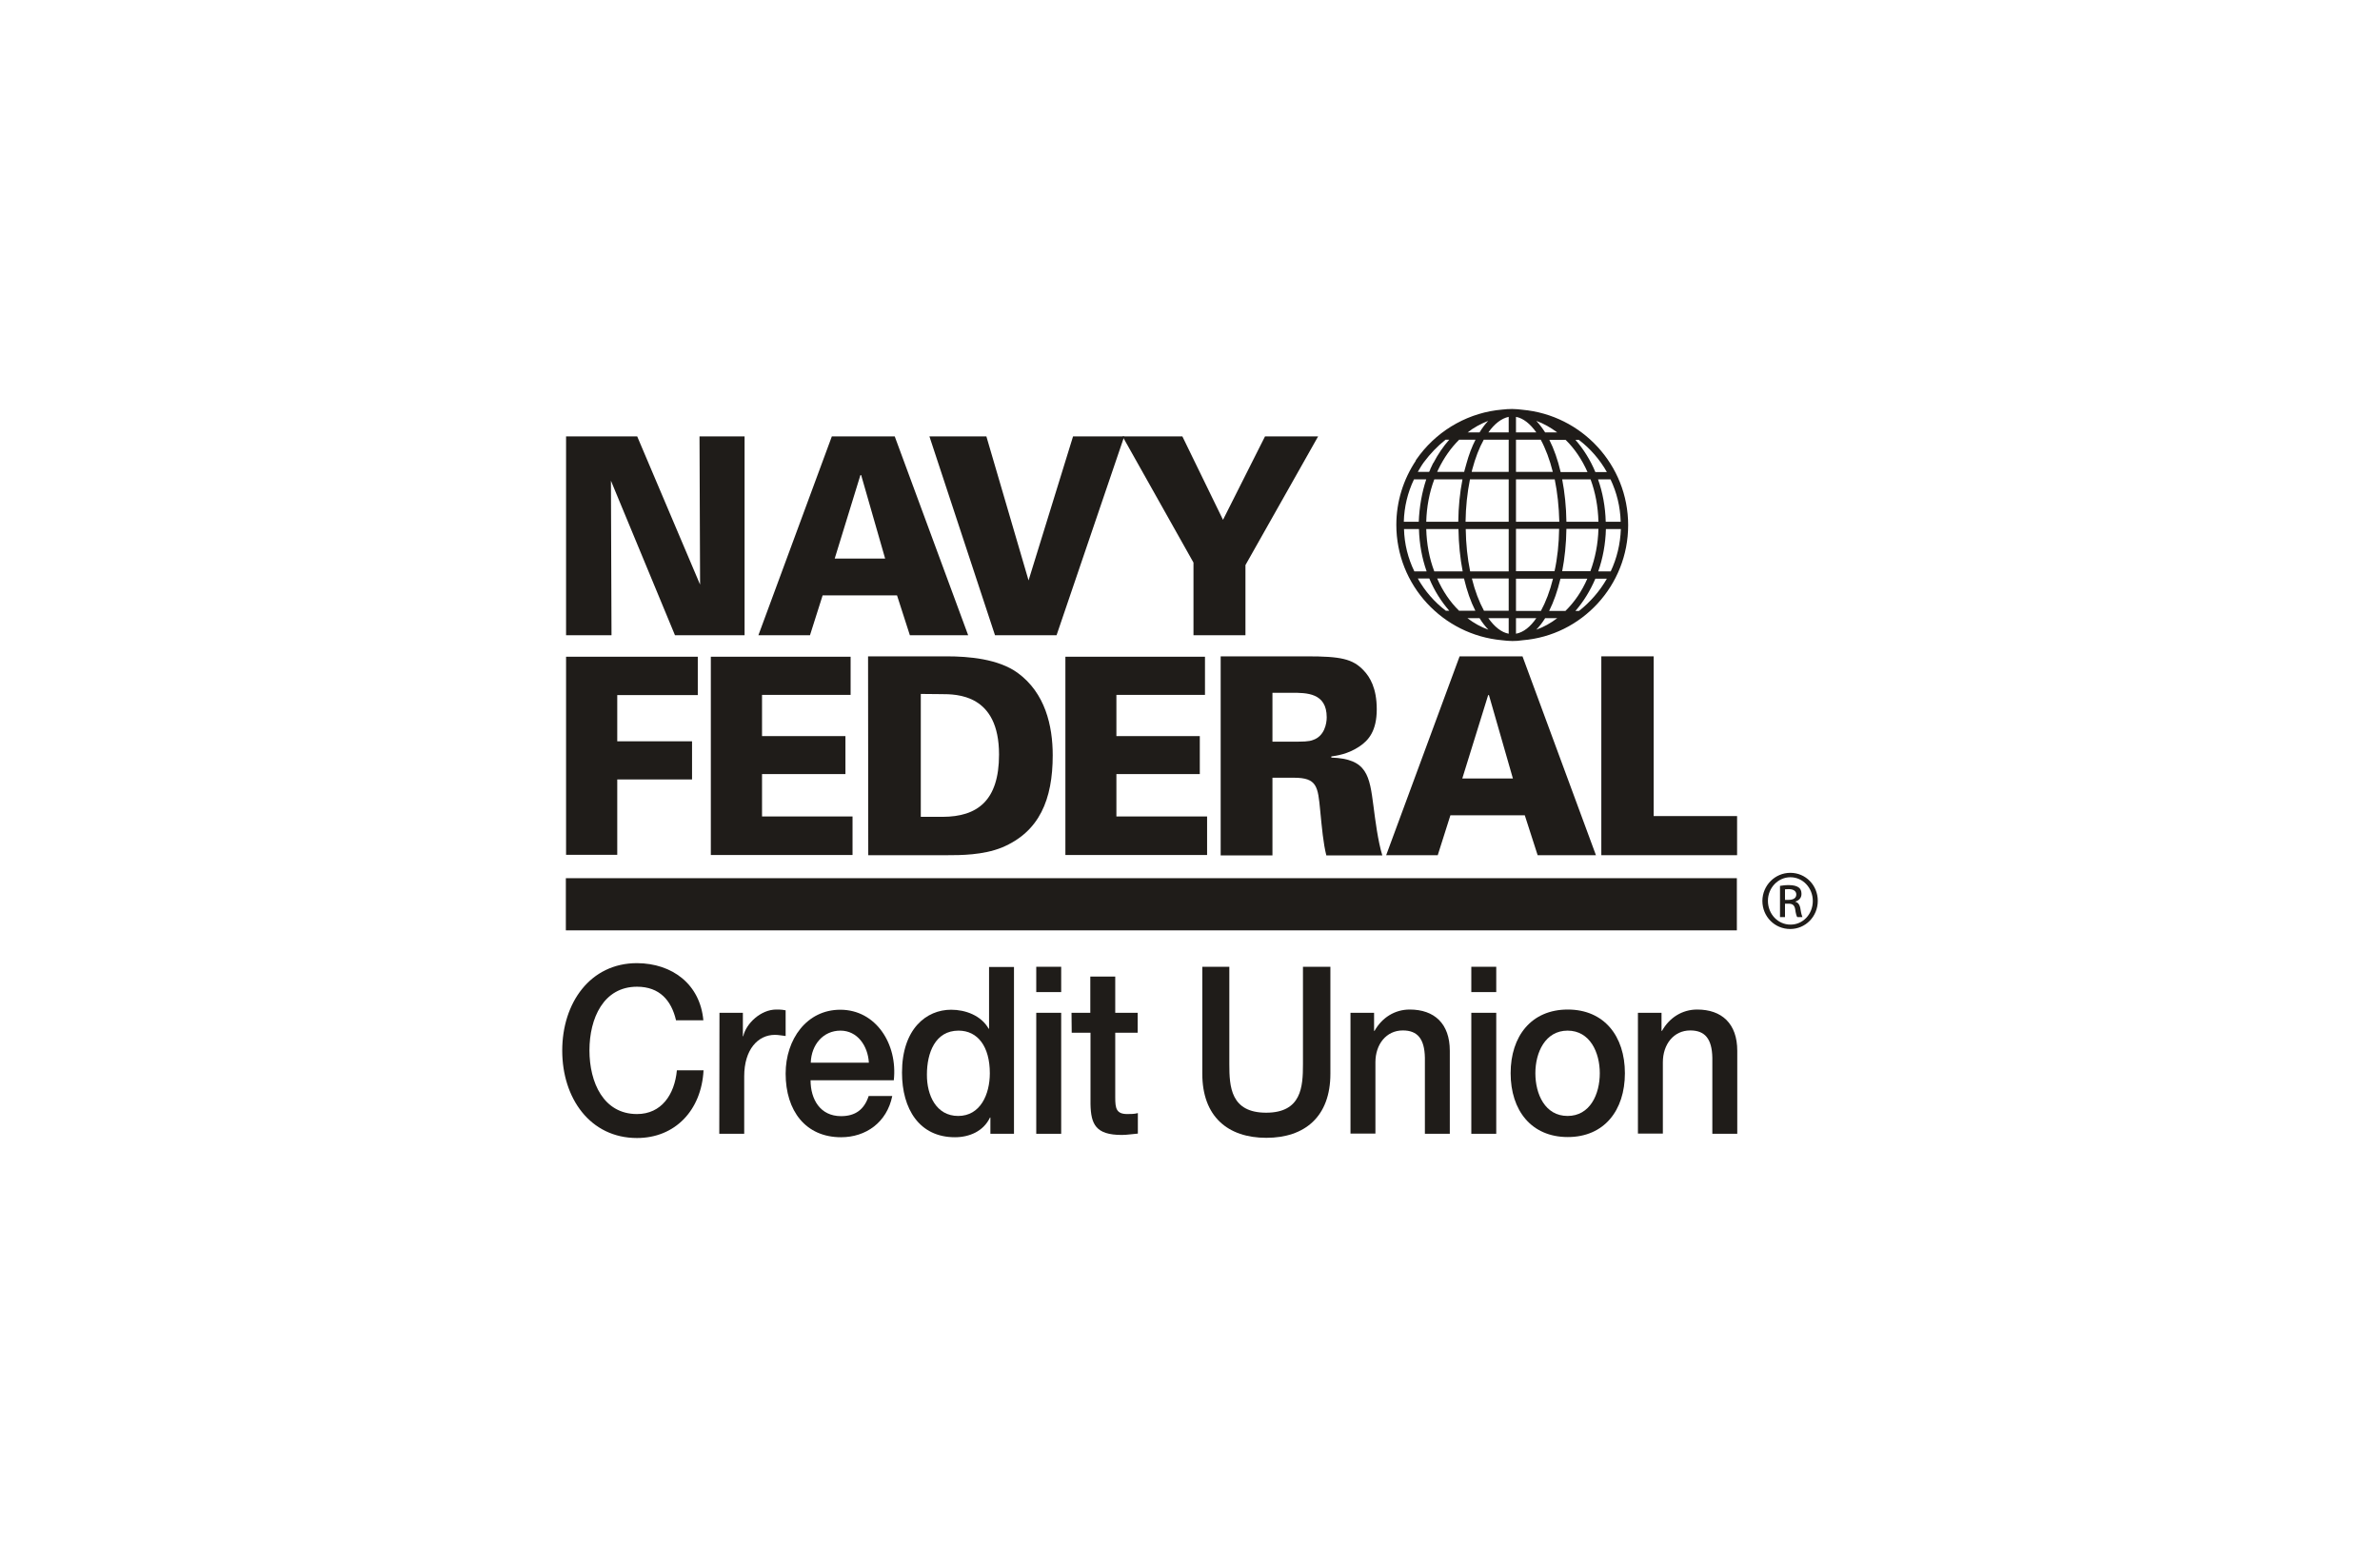 <svg width="160" height="104" viewBox="0 0 160 104" fill="none" xmlns="http://www.w3.org/2000/svg">
<path d="M45.441 68.564C45.132 67.275 44.358 66.334 42.824 66.334C40.568 66.334 39.627 68.461 39.627 70.614C39.627 72.767 40.568 74.894 42.824 74.894C44.461 74.894 45.351 73.592 45.505 71.954H47.297C47.155 74.649 45.377 76.505 42.824 76.505C39.679 76.505 37.797 73.837 37.797 70.627C37.797 67.417 39.679 64.749 42.824 64.749C45.196 64.761 47.065 66.167 47.284 68.59H45.441V68.564Z" fill="#1F1C19"/>
<path d="M48.368 68.087H49.941V69.66H49.967C50.16 68.796 51.153 67.868 52.184 67.868C52.571 67.868 52.674 67.894 52.816 67.92V69.647C52.584 69.621 52.326 69.57 52.094 69.57C50.947 69.57 50.031 70.562 50.031 72.354V76.221H48.355L48.368 68.087Z" fill="#1F1C19"/>
<path d="M54.492 72.625C54.492 73.901 55.137 75.035 56.542 75.035C57.509 75.035 58.102 74.584 58.398 73.682H59.984C59.623 75.461 58.205 76.453 56.542 76.453C54.157 76.453 52.816 74.674 52.816 72.174C52.816 69.866 54.234 67.881 56.49 67.881C58.888 67.881 60.357 70.188 60.087 72.625H54.492ZM58.411 71.439C58.346 70.304 57.638 69.286 56.503 69.286C55.343 69.286 54.544 70.227 54.505 71.439H58.411Z" fill="#1F1C19"/>
<path d="M68.167 76.221H66.581V75.126H66.555C66.117 76.054 65.163 76.453 64.197 76.453C61.799 76.453 60.639 74.546 60.639 72.109C60.639 69.17 62.276 67.881 63.939 67.881C64.893 67.881 65.95 68.255 66.465 69.157H66.491V65.007H68.167L68.167 76.221ZM64.416 75.022C65.911 75.022 66.543 73.566 66.543 72.148C66.543 70.356 65.73 69.286 64.441 69.286C62.869 69.286 62.314 70.781 62.314 72.238C62.302 73.643 62.946 75.022 64.416 75.022Z" fill="#1F1C19"/>
<path d="M69.664 64.993H71.34V66.695H69.664V64.993ZM69.664 68.087H71.34V76.221H69.664V68.087Z" fill="#1F1C19"/>
<path d="M72.035 68.087H73.298V65.651H74.974V68.087H76.482V69.428H74.974V73.772C74.974 74.507 75.039 74.894 75.786 74.894C76.018 74.894 76.263 74.894 76.495 74.829V76.208C76.134 76.234 75.773 76.299 75.412 76.299C73.659 76.299 73.337 75.577 73.311 74.223V69.428H72.048L72.035 68.087Z" fill="#1F1C19"/>
<path d="M80.801 64.993H82.644V71.542C82.644 73.05 82.734 74.803 85.119 74.803C87.504 74.803 87.594 73.05 87.594 71.542V64.993H89.438V72.186C89.438 75.061 87.723 76.492 85.132 76.492C82.541 76.492 80.827 75.061 80.827 72.186V64.993H80.801Z" fill="#1F1C19"/>
<path d="M90.789 68.087H92.375V69.286L92.4 69.312C92.903 68.41 93.767 67.868 94.772 67.868C96.422 67.868 97.466 68.809 97.466 70.64V76.221H95.791V71.104C95.765 69.828 95.288 69.273 94.308 69.273C93.187 69.273 92.465 70.214 92.465 71.413V76.208H90.789L90.789 68.087Z" fill="#1F1C19"/>
<path d="M98.912 64.993H100.588V66.695H98.912V64.993ZM98.912 68.087H100.588V76.221H98.912V68.087Z" fill="#1F1C19"/>
<path d="M101.555 72.148C101.555 69.66 102.947 67.868 105.396 67.868C107.845 67.868 109.237 69.66 109.237 72.148C109.237 74.648 107.845 76.44 105.396 76.44C102.947 76.44 101.555 74.648 101.555 72.148ZM107.549 72.148C107.549 70.755 106.891 69.286 105.383 69.286C103.888 69.286 103.218 70.743 103.218 72.148C103.218 73.566 103.875 75.022 105.383 75.022C106.891 75.022 107.549 73.566 107.549 72.148Z" fill="#1F1C19"/>
<path d="M110.113 68.087H111.699V69.286L111.725 69.312C112.227 68.41 113.091 67.868 114.096 67.868C115.746 67.868 116.791 68.809 116.791 70.64V76.221H115.115V71.104C115.089 69.828 114.612 69.273 113.632 69.273C112.511 69.273 111.789 70.214 111.789 71.413V76.208H110.113L110.113 68.087Z" fill="#1F1C19"/>
<path d="M38.055 44.15H46.91V46.728H41.496V49.835H46.524V52.4H41.496V57.466H38.055V44.15Z" fill="#1F1C19"/>
<path d="M47.787 44.15H57.184V46.715H51.229V49.486H56.836V52.039H51.229V54.888H57.313V57.479H47.787L47.787 44.15Z" fill="#1F1C19"/>
<path d="M58.357 44.124H63.642C65.125 44.124 67.11 44.292 68.412 45.233C70.268 46.586 70.771 48.791 70.771 50.776C70.771 53.74 69.882 55.919 67.355 56.976C66.079 57.492 64.545 57.492 63.681 57.492H58.37L58.357 44.124ZM61.902 54.913H63.385C65.692 54.901 67.162 53.844 67.162 50.724C67.162 46.664 64.326 46.664 63.269 46.664L61.902 46.651V54.913Z" fill="#1F1C19"/>
<path d="M71.623 44.15H81.007V46.715H75.052V49.486H80.659V52.039H75.052V54.888H81.149V57.479H71.623V44.15Z" fill="#1F1C19"/>
<path d="M82.062 44.124H87.85C90.106 44.124 90.944 44.279 91.692 45.091C92.079 45.503 92.555 46.238 92.555 47.682C92.555 49.139 92.001 49.77 91.408 50.17C90.609 50.711 89.848 50.801 89.5 50.853V50.93C91.924 51.008 92.066 52.155 92.336 54.205C92.452 55.107 92.633 56.551 92.929 57.505H89.165C88.959 56.692 88.869 55.674 88.753 54.488C88.598 52.877 88.546 52.284 86.987 52.284H85.543V57.505H82.062L82.062 44.124ZM85.543 49.86H86.845C87.605 49.86 87.992 49.86 88.276 49.744C89.036 49.487 89.191 48.649 89.191 48.223C89.191 46.573 87.838 46.573 86.832 46.573H85.543V49.86Z" fill="#1F1C19"/>
<path d="M98.125 44.124H102.353L107.29 57.492H103.371L102.507 54.81H97.506L96.655 57.492H93.188L98.125 44.124ZM101.708 52.335L100.097 46.728H100.045L98.305 52.335H101.708Z" fill="#1F1C19"/>
<path d="M107.652 44.124H111.171V54.862H116.779V57.492H107.652L107.652 44.124Z" fill="#1F1C19"/>
<path d="M38.055 29.338H42.837L47.065 39.303L47.026 29.338H50.056V42.706H45.377L41.071 32.316L41.11 42.706H38.055V29.338Z" fill="#1F1C19"/>
<path d="M55.922 29.338H60.15L65.087 42.706H61.168L60.304 40.025H55.303L54.452 42.706H50.984L55.922 29.338ZM59.505 37.55L57.894 31.942H57.842L56.115 37.55H59.505Z" fill="#1F1C19"/>
<path d="M62.482 29.338H66.311L69.147 39.019L72.138 29.338H75.579L71.029 42.706H66.891L62.482 29.338Z" fill="#1F1C19"/>
<path d="M79.487 29.338L82.219 34.946L85.043 29.338H88.613L83.728 37.988V42.706H80.234V37.821L75.465 29.338L79.487 29.338Z" fill="#1F1C19"/>
<path d="M116.764 59.038H38.041V62.545H116.764V59.038Z" fill="#1F1C19"/>
<path d="M109.456 35.307C109.456 31.246 106.336 27.908 102.353 27.547C102.134 27.521 101.902 27.495 101.657 27.495C101.438 27.495 101.219 27.508 101 27.534C98.821 27.714 96.797 28.823 95.457 30.563L95.315 30.756L95.173 30.95L95.186 30.963C94.335 32.239 93.871 33.734 93.871 35.281C93.871 39.342 96.991 42.68 100.974 43.041C101.206 43.067 101.425 43.093 101.67 43.093C101.902 43.093 102.134 43.08 102.366 43.041C106.336 42.719 109.456 39.367 109.456 35.307ZM105.241 41.069H104.145C104.454 40.45 104.712 39.715 104.905 38.903H106.71C106.349 39.741 105.846 40.476 105.241 41.069ZM96.617 38.891H98.421C98.615 39.715 98.873 40.45 99.182 41.056H98.086C97.493 40.476 96.991 39.741 96.617 38.891ZM94.387 35.565H95.392C95.418 36.57 95.598 37.537 95.908 38.413H95.083C94.657 37.537 94.412 36.57 94.387 35.565ZM96.694 31.556C97.068 30.782 97.545 30.099 98.099 29.558H99.195C98.95 30.035 98.744 30.576 98.576 31.195L98.512 31.427L98.447 31.659C98.447 31.685 98.434 31.698 98.434 31.723H96.617C96.642 31.672 96.668 31.62 96.694 31.556ZM106.723 31.736H104.918C104.725 30.911 104.467 30.177 104.158 29.571H105.253C105.846 30.151 106.349 30.886 106.723 31.736ZM108.953 35.075H107.948C107.922 34.069 107.741 33.103 107.432 32.226H108.27C108.682 33.09 108.927 34.056 108.953 35.075ZM107.458 35.075H105.305C105.292 34.056 105.189 33.103 105.021 32.226H106.929C107.251 33.09 107.432 34.056 107.458 35.075ZM98.976 31.556C99.182 30.782 99.44 30.112 99.749 29.558H101.425V31.723H98.937C98.95 31.672 98.963 31.607 98.976 31.556ZM99.466 29.068H98.666C99.092 28.733 99.556 28.488 100.046 28.294C99.839 28.514 99.646 28.771 99.466 29.068ZM101.425 28.024V29.068H100.059C100.471 28.488 100.935 28.127 101.425 28.024ZM101.915 29.068V28.024C102.405 28.114 102.869 28.488 103.281 29.068H101.915ZM103.578 29.558C103.9 30.151 104.184 30.898 104.39 31.723H101.915V29.558H103.578ZM101.425 32.226V35.075H98.525C98.537 34.095 98.641 33.115 98.821 32.226H101.425ZM101.425 35.565V38.413H98.834C98.653 37.537 98.55 36.57 98.537 35.565H101.425ZM101.425 38.891V41.056H99.762C99.44 40.463 99.156 39.728 98.95 38.891H101.425ZM101.425 41.559V42.603C100.935 42.513 100.471 42.139 100.059 41.559H101.425ZM101.915 41.559H103.281C102.882 42.139 102.418 42.513 101.915 42.603V41.559ZM101.915 41.069V38.903H104.403C104.196 39.741 103.913 40.476 103.591 41.069H101.915ZM101.915 38.401V35.552H104.815C104.802 36.557 104.699 37.524 104.506 38.401H101.915ZM101.915 35.075V32.226H104.519C104.699 33.103 104.802 34.056 104.828 35.075H101.915ZM103.874 29.068C103.681 28.771 103.487 28.514 103.281 28.294C103.784 28.475 104.248 28.746 104.686 29.068H103.874ZM98.318 32.226C98.138 33.128 98.048 34.082 98.035 35.075H95.882C95.908 34.082 96.088 33.115 96.423 32.226H98.318ZM95.379 35.075H94.374C94.4 34.082 94.632 33.115 95.057 32.226H95.882C95.585 33.115 95.418 34.082 95.379 35.075ZM95.882 35.565H98.048C98.061 36.583 98.164 37.537 98.331 38.413H96.423C96.088 37.537 95.908 36.57 95.882 35.565ZM99.466 41.559C99.646 41.855 99.852 42.113 100.059 42.332C99.556 42.152 99.092 41.894 98.653 41.559H99.466ZM103.874 41.559H104.686C104.248 41.894 103.784 42.152 103.281 42.332C103.487 42.113 103.694 41.855 103.874 41.559ZM105.021 38.401C105.189 37.524 105.292 36.57 105.305 35.552H107.458C107.432 36.57 107.239 37.524 106.916 38.401H105.021ZM107.96 35.565H108.966C108.927 36.583 108.695 37.537 108.283 38.414H107.445C107.754 37.524 107.935 36.57 107.96 35.565ZM108.025 31.736H107.251C106.916 30.924 106.452 30.189 105.911 29.571H106.143C106.903 30.151 107.548 30.886 108.025 31.736ZM97.184 29.558H97.429C97.029 30.009 96.668 30.537 96.359 31.13H96.346L96.243 31.349L96.14 31.569H96.153C96.127 31.62 96.101 31.672 96.075 31.723H95.315C95.444 31.504 95.573 31.272 95.727 31.066C96.153 30.499 96.643 29.983 97.184 29.558ZM95.315 38.891H96.088C96.423 39.703 96.888 40.437 97.429 41.056H97.197C96.436 40.476 95.792 39.741 95.315 38.891ZM106.156 41.069H105.911C106.452 40.45 106.903 39.715 107.252 38.903H108.025C107.548 39.741 106.903 40.476 106.156 41.069Z" fill="#1F1C19"/>
<path d="M120.361 58.677C121.392 58.677 122.204 59.515 122.204 60.559C122.204 61.616 121.379 62.454 120.348 62.454C119.316 62.454 118.479 61.629 118.479 60.559C118.491 59.515 119.329 58.677 120.361 58.677ZM120.361 58.974C119.536 58.974 118.852 59.683 118.852 60.559C118.852 61.462 119.536 62.158 120.361 62.158C121.198 62.17 121.869 61.462 121.869 60.572C121.869 59.683 121.198 58.974 120.361 58.974ZM120 61.655H119.664V59.554C119.845 59.528 120 59.502 120.257 59.502C120.58 59.502 120.786 59.567 120.915 59.657C121.044 59.747 121.108 59.889 121.108 60.095C121.108 60.379 120.928 60.533 120.696 60.611V60.624C120.876 60.662 121.005 60.83 121.044 61.139C121.095 61.462 121.147 61.59 121.173 61.655H120.825C120.773 61.59 120.721 61.397 120.683 61.113C120.631 60.843 120.502 60.752 120.232 60.752H120V61.655ZM120 60.495H120.245C120.528 60.495 120.76 60.392 120.76 60.134C120.76 59.953 120.631 59.773 120.245 59.773C120.141 59.773 120.064 59.786 120 59.786V60.495Z" fill="#1F1C19"/>
</svg>
